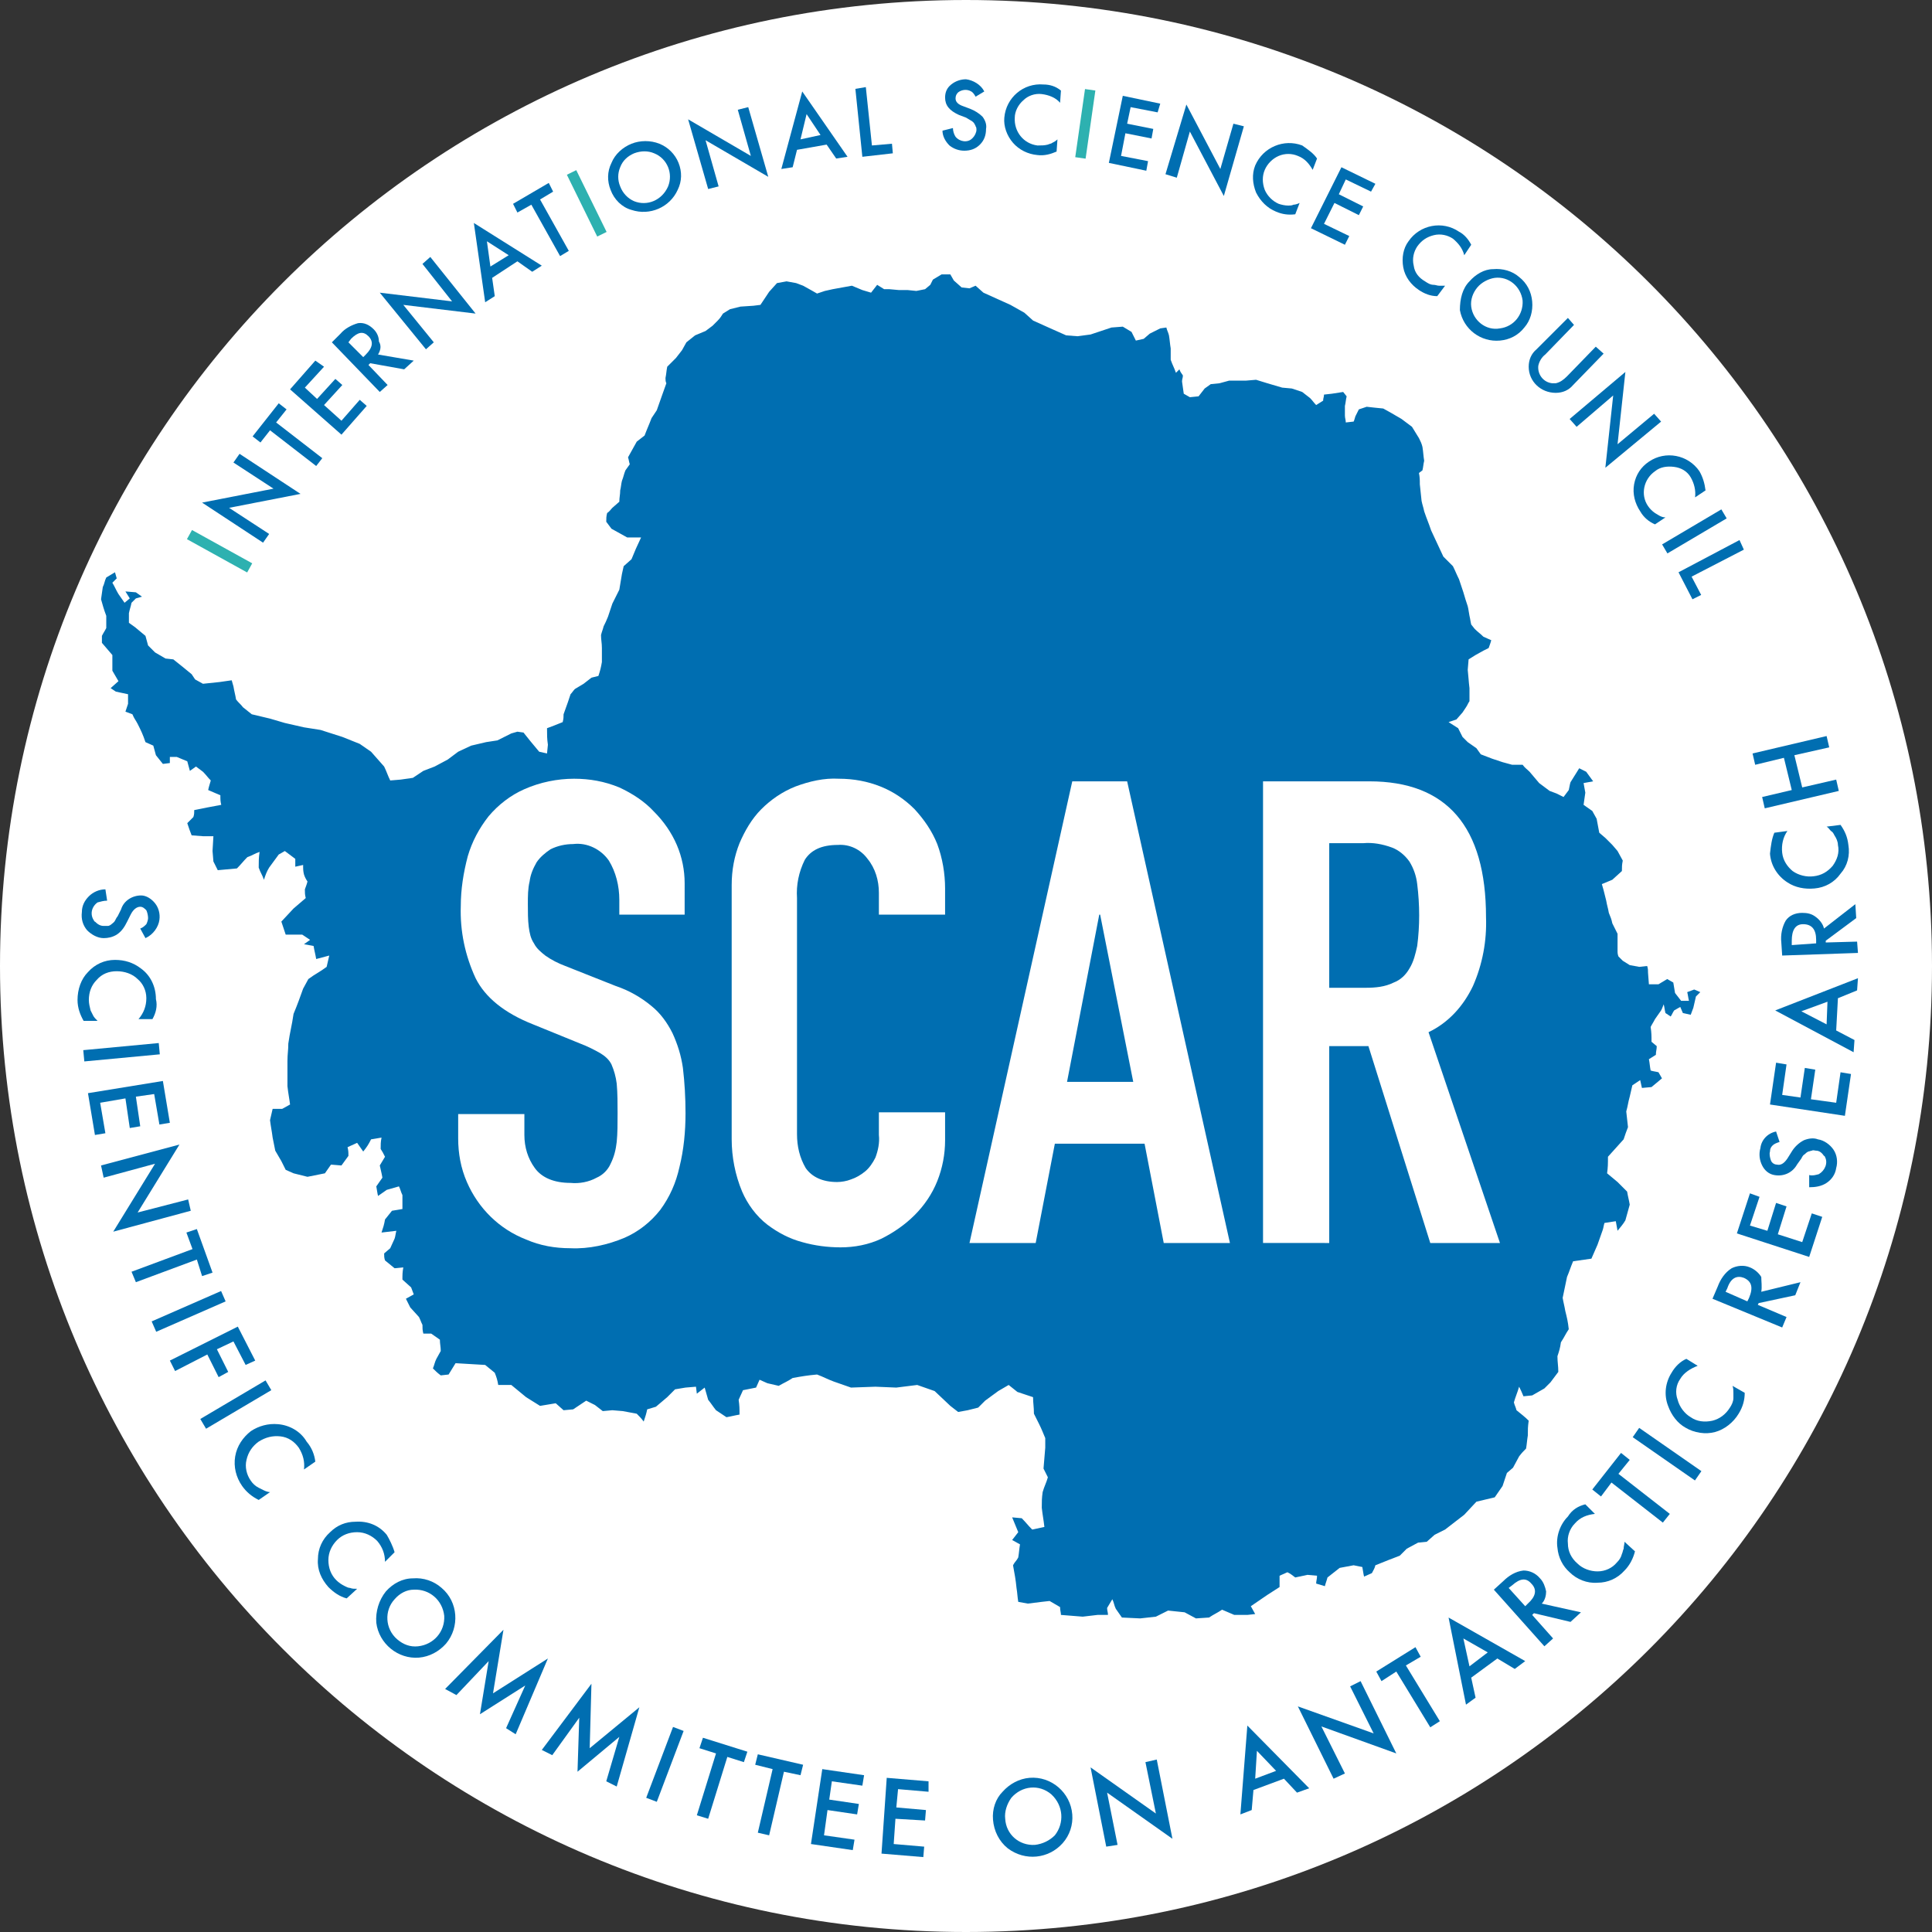 <?xml version="1.0" encoding="utf-8"?>
<!-- Generator: Adobe Illustrator 27.8.0, SVG Export Plug-In . SVG Version: 6.00 Build 0)  -->
<svg version="1.1" id="Layer_1" xmlns="http://www.w3.org/2000/svg" xmlns:xlink="http://www.w3.org/1999/xlink" x="0px" y="0px"
	 width="221.8px" height="221.8px" viewBox="0 0 221.8 221.8" style="enable-background:new 0 0 221.8 221.8;" xml:space="preserve"
	>
<rect x="0" y="0" width="221.8" height="221.8" fill="#333333" stroke="none"/>
<style type="text/css">
	.st0{fill:#FFFFFF;}
	.st1{fill:#006EB1;}
	.st2{fill:#2DB1B0;}
</style>
<g>
	<g id="Group_1308">
		<path id="Path_587" class="st0" d="M0,110.9C0,49.6,49.6,0,110.9,0s110.9,49.6,110.9,110.9s-49.6,110.9-110.9,110.9
			S0,172.1,0,110.9C0,110.9,0,110.9,0,110.9"/>
		<path id="Path_588" class="st1" d="M12.2,70.7c0,0.6,0,0.9,0,1.4c-0.2,0.4-0.3,0.5-0.5,0.9c0,0.3,0,0.5,0,0.8l1.2,1.4
			c0,0.3,0,0.5,0,0.8l0,1l0.7,1.2l-0.9,0.8l0.6,0.4l1.4,0.3c0,0.4,0,0.6,0,1.1l-0.3,0.9l0.8,0.3c0.2,0.5,0.4,0.7,0.6,1.1
			c0.4,0.8,0.6,1.2,0.9,2.1l0.9,0.4c0.1,0.4,0.2,0.7,0.3,1.1l0.8,1l0.8-0.1c0-0.3,0-0.4,0-0.7l0.8,0l1.2,0.5l0.3,1.1l0.7-0.5
			l0.8,0.6c0.4,0.4,0.5,0.6,0.9,1c-0.1,0.4-0.2,0.6-0.3,1.1l1.4,0.6c0,0.5,0,0.7,0.1,1.1l-1.6,0.3l-1.5,0.3c0,0.3,0,0.5-0.1,0.8
			l-0.7,0.7c0.2,0.6,0.3,0.9,0.5,1.4l1.3,0.1l1.2,0l-0.1,1.7l0.1,1.2l0.5,1l2.2-0.2c0.5-0.5,0.7-0.8,1.2-1.3
			c0.6-0.2,0.8-0.4,1.4-0.6c-0.1,0.7-0.1,1.1-0.1,1.8c0.2,0.6,0.4,0.8,0.6,1.4c0.2-0.6,0.3-0.9,0.6-1.4l1.1-1.5l0.7-0.4l1.2,0.9
			c0,0.4,0,0.5,0,0.9l0.9-0.2c0,0.5,0,0.7,0.1,1.1c0.1,0.3,0.2,0.5,0.4,0.8c-0.1,0.4-0.2,0.6-0.3,0.9c0,0.4,0,0.6,0.1,1l-1.4,1.2
			l-1.4,1.5c0.2,0.6,0.3,0.9,0.5,1.5l1.9,0l0.9,0.6l-0.7,0.5l1.1,0.2c0.1,0.6,0.2,0.9,0.3,1.5l1.5-0.4c-0.1,0.5-0.2,0.8-0.3,1.3
			c-0.8,0.6-1.3,0.8-2.1,1.4l-0.6,1.1c-0.4,1.1-0.6,1.7-1.1,2.9c-0.2,1.4-0.4,2-0.6,3.4c0,0.8-0.1,1.2-0.1,2c0,1.1,0,1.7,0,2.9
			c0.1,0.9,0.2,1.3,0.3,2.1l-0.9,0.5h-1.1l-0.3,1.3c0.1,0.8,0.2,1.2,0.3,2l0.3,1.5c0.3,0.5,0.4,0.7,0.7,1.2l0.5,1l0.9,0.4l1.6,0.4
			l2-0.4c0.3-0.4,0.4-0.6,0.7-1l1.2,0.1c0.3-0.4,0.5-0.7,0.8-1.1c0-0.4,0-0.6-0.1-1l1.1-0.5c0.3,0.4,0.4,0.6,0.7,1
			c0.4-0.5,0.6-0.8,0.9-1.4l1.2-0.2c-0.1,0.5-0.1,0.8-0.1,1.3c0.2,0.3,0.3,0.5,0.5,0.9l-0.6,1c0.1,0.5,0.2,0.8,0.3,1.4l-0.7,1
			c0.1,0.5,0.1,0.7,0.2,1.1l1-0.7l1.4-0.4c0.2,0.4,0.2,0.6,0.4,1c0,0.6,0,1,0,1.6L45,139l-0.8,1c-0.1,0.6-0.2,0.9-0.4,1.5l1.7-0.2
			c-0.1,0.4-0.1,0.6-0.2,0.9c-0.2,0.4-0.3,0.7-0.5,1.1l-0.7,0.6c0,0.3,0,0.5,0.1,0.8l1.1,0.9l1-0.1c-0.1,0.6-0.1,0.8-0.1,1.4l1,0.9
			c0.1,0.3,0.2,0.5,0.3,0.8l-0.9,0.5c0.2,0.4,0.3,0.6,0.5,1l1,1.1c0.2,0.4,0.2,0.5,0.4,0.9c0,0.4,0,0.6,0.1,1l0.9,0l1,0.7
			c0,0.5,0.1,0.8,0.1,1.3l-0.5,0.9c-0.2,0.4-0.2,0.6-0.4,1.1c0.3,0.3,0.5,0.5,0.9,0.8l0.9-0.1c0.3-0.5,0.5-0.8,0.8-1.3l1.7,0.1
			l1.7,0.1l1.1,0.9c0.2,0.5,0.3,0.8,0.4,1.4l1.5,0l1.7,1.4l1.6,1l1.8-0.3l0.9,0.8l1.1-0.1l1.5-1l1,0.5l0.9,0.7l1.1-0.1l1.2,0.1
			l1.6,0.3c0.3,0.3,0.5,0.5,0.8,0.9c0.2-0.6,0.3-0.9,0.4-1.4l1-0.3l1.3-1.1l0.9-0.9l1.2-0.2l1.2-0.1l0.1,0.8l0.9-0.7l0.4,1.4
			c0.4,0.5,0.5,0.7,0.9,1.2l1.2,0.8c0.6-0.1,0.9-0.2,1.5-0.3c0-0.7,0-1-0.1-1.7l0.5-1.1l1.5-0.3l0.4-0.9l0.9,0.4l1.3,0.3
			c0.7-0.4,1-0.5,1.6-0.9c1.1-0.2,1.7-0.3,2.8-0.4c0.8,0.3,1.1,0.5,1.9,0.8l2,0.7l2.8-0.1l2.4,0.1l2.4-0.3l2,0.7l1.8,1.7l0.9,0.7
			l1.1-0.2l1.2-0.3l0.8-0.8l1.5-1.1l1.2-0.7l1,0.8l1.8,0.6c0,0.7,0.1,1.1,0.1,1.9l0.6,1.2c0.3,0.6,0.4,0.9,0.7,1.6l0,1.1l-0.2,2.4
			c0.2,0.4,0.3,0.6,0.5,1c-0.2,0.7-0.4,1-0.6,1.7c-0.1,0.7-0.1,1.1-0.1,1.8c0.1,0.9,0.2,1.3,0.3,2.2l-1.4,0.3
			c-0.5-0.5-0.7-0.8-1.2-1.3l-1.1-0.1c0.3,0.7,0.4,1,0.7,1.7l-0.7,0.9l0.9,0.5c-0.1,0.6-0.1,0.9-0.2,1.5c-0.2,0.4-0.4,0.5-0.6,0.9
			c0.2,1.1,0.3,1.6,0.4,2.6c0.1,0.6,0.1,1,0.2,1.6l1.1,0.2l1.6-0.2l0.9-0.1l1.2,0.7c0,0.4,0.1,0.6,0.1,0.9l2.5,0.2l1.7-0.2l1.2,0
			c0-0.3-0.1-0.5-0.1-0.8l0.6-1c0.2,0.4,0.2,0.7,0.4,1.1l0.7,1l2.1,0.1l1.8-0.2l1.4-0.7l1.9,0.2l1.3,0.7l1.5-0.1
			c0.6-0.4,0.9-0.5,1.5-0.9l1.4,0.6l1.5,0l0.9-0.1l-0.5-0.9l1.9-1.3l1.4-0.9c0-0.5,0-0.8,0-1.3l0.9-0.4c0.4,0.2,0.5,0.3,0.9,0.6
			l1.4-0.3l1.1,0.1c0,0.4-0.1,0.6-0.1,0.9l1,0.3c0.1-0.4,0.2-0.6,0.3-1l1.4-1.1l1.6-0.3l1,0.2c0.1,0.5,0.1,0.7,0.2,1.1l0.9-0.4
			c0.2-0.4,0.3-0.5,0.4-0.9l1.5-0.6l1.3-0.5l0.8-0.8l1.3-0.7l1-0.1l0.9-0.8l1.2-0.6c0.9-0.7,1.3-1,2.2-1.7l1.4-1.5l2.1-0.5l0.9-1.3
			c0.2-0.6,0.3-0.9,0.5-1.5l0.7-0.6l0.7-1.3c0.3-0.4,0.5-0.6,0.8-0.9c0.1-0.6,0.1-0.9,0.2-1.5c0-0.7,0-1,0.1-1.7
			c-0.5-0.5-0.8-0.7-1.4-1.2c-0.1-0.4-0.2-0.5-0.3-0.9c0.2-0.7,0.4-1.1,0.6-1.8c0.2,0.4,0.3,0.6,0.5,1.1l1-0.1l1.4-0.8l0.7-0.7
			l0.9-1.2c0-0.7-0.1-1.1-0.1-1.8c0.2-0.6,0.3-0.9,0.4-1.6c0.4-0.6,0.5-0.9,0.9-1.5c-0.1-0.9-0.2-1.3-0.4-2.1
			c-0.1-0.6-0.2-0.9-0.3-1.5l0.5-2.4c0.3-0.7,0.4-1.1,0.7-1.8l2.1-0.3l0.7-1.6l0.6-1.7c0.1-0.3,0.1-0.5,0.2-0.8l1.3-0.2l0.2,1.1
			c0.4-0.5,0.6-0.7,0.9-1.2c0.2-0.7,0.3-1.1,0.5-1.8c-0.1-0.6-0.2-0.9-0.3-1.5c-0.4-0.4-0.7-0.7-1.1-1.1c-0.5-0.4-0.7-0.6-1.2-1
			c0.1-0.7,0.1-1.1,0.1-1.9l0.9-1l0.9-1c0.2-0.6,0.3-0.9,0.5-1.4l-0.2-1.8c0.2-0.7,0.2-1,0.4-1.7c0.1-0.5,0.2-0.8,0.3-1.3l0.9-0.6
			c0.1,0.4,0.1,0.5,0.2,0.9l1.1-0.1l1.2-1l-0.4-0.7c-0.4-0.1-0.6-0.1-0.9-0.2c-0.1-0.5-0.1-0.8-0.2-1.3l0.8-0.5c0-0.4,0.1-0.6,0.1-1
			l-0.6-0.5c0-0.7,0-1-0.1-1.7c0.2-0.4,0.3-0.5,0.5-0.9l0.7-1l0.1-0.2l0.2-0.5c0.1,0.4,0.1,0.6,0.2,1l0.6,0.4
			c0.2-0.3,0.2-0.4,0.4-0.7l0.7-0.4l0.3,0.7l0.9,0.2c0.1-0.3,0.2-0.5,0.3-0.8c0.1-0.5,0.2-0.8,0.3-1.3l0.5-0.5l-0.7-0.3l-0.8,0.3
			c0.1,0.4,0.1,0.6,0.2,1l-0.9,0c-0.3-0.4-0.4-0.5-0.7-0.9c-0.1-0.5-0.1-0.7-0.2-1.2l-0.7-0.4l-1,0.6l-1.1,0l-0.1-1.3
			c0-0.3,0-0.5-0.1-0.8l-0.9,0.1l-1.1-0.2l-0.8-0.5c-0.2-0.2-0.3-0.3-0.5-0.5c-0.1-0.3-0.1-0.4-0.1-0.7c0-0.4,0-0.6,0-0.9
			c0-0.4,0-0.6,0-1l-0.3-0.6l-0.3-0.6c-0.1-0.5-0.2-0.7-0.4-1.2c-0.1-0.6-0.2-0.8-0.3-1.4l-0.3-1.2c-0.1-0.3-0.1-0.4-0.2-0.7
			l1.2-0.5l1.1-1c0-0.5,0-0.7,0.1-1.2l-0.6-1.1l-0.6-0.7l-0.8-0.8l-0.7-0.6l-0.3-1.6l-0.5-0.9l-1-0.7c0.1-0.6,0.1-0.8,0.2-1.4
			l-0.2-1.1l1.1-0.2l-0.8-1.1l-0.8-0.4l-1,1.6c-0.1,0.3-0.1,0.5-0.2,0.9l-0.6,0.8l-0.8-0.4l-0.8-0.3l-1.2-0.9l-1.1-1.3
			c-0.3-0.3-0.5-0.4-0.8-0.8l-1.2,0l-1.1-0.3l-1.2-0.4l-1.3-0.5c-0.2-0.3-0.3-0.4-0.5-0.7l-1-0.7l-0.6-0.6l-0.5-1l-1.1-0.7l0.9-0.3
			l0.7-0.8l0.4-0.6c0.2-0.3,0.2-0.4,0.4-0.7c0-0.6,0-0.9,0-1.5c-0.1-0.8-0.1-1.2-0.2-2.1l0.1-1.2l0.8-0.5l0.9-0.5l0.6-0.3
			c0.1-0.3,0.2-0.5,0.3-0.9l-0.9-0.4c-0.4-0.4-0.6-0.5-1-0.9l-0.4-0.5c-0.1-0.4-0.1-0.6-0.2-1c-0.1-0.5-0.1-0.7-0.2-1.1
			c-0.2-0.6-0.3-0.9-0.5-1.6c-0.2-0.6-0.3-0.9-0.5-1.5c-0.3-0.6-0.4-0.9-0.7-1.5l-1.1-1.1l-0.7-1.5l-0.7-1.5
			c-0.3-0.9-0.5-1.3-0.8-2.2c-0.1-0.5-0.2-0.7-0.3-1.2c-0.1-0.8-0.1-1.1-0.2-1.9c0-0.5,0-0.8-0.1-1.3l0.4-0.3
			c0.1-0.4,0.1-0.7,0.2-1.1c-0.1-0.6-0.1-1-0.2-1.6c-0.1-0.4-0.2-0.6-0.4-1c-0.3-0.5-0.5-0.8-0.8-1.3l-1.2-0.9l-1.2-0.7l-0.9-0.5
			l-1-0.1l-0.9-0.1L156,47l-0.4,0.8c-0.1,0.3-0.1,0.4-0.2,0.6l-0.9,0.1c0-0.3-0.1-0.5-0.1-0.8c0-0.4,0-0.7,0-1.1
			c0.1-0.4,0.1-0.7,0.2-1.1l-0.4-0.5l-1.3,0.2l-0.9,0.1c0,0.3-0.1,0.4-0.1,0.7l-0.8,0.5c-0.3-0.3-0.4-0.5-0.7-0.8l-0.9-0.7l-1.2-0.4
			l-1.1-0.1l-1.7-0.5l-1.3-0.4l-1.2,0.1l-1.9,0L140,44l-1,0.1l-0.7,0.5l-0.7,0.9l-1,0.1l-0.7-0.4c-0.1-0.6-0.1-0.8-0.2-1.4
			c0-0.3,0.1-0.4,0.1-0.7c-0.2-0.3-0.3-0.4-0.4-0.7c-0.2,0.2-0.3,0.3-0.4,0.4c-0.2-0.6-0.4-0.9-0.6-1.5c0-0.5,0-0.8,0-1.3
			c-0.1-0.6-0.1-0.9-0.2-1.5c-0.1-0.4-0.2-0.5-0.3-0.9l-0.7,0.1l-1.2,0.6l-0.7,0.6l-0.9,0.2l-0.5-1l-1-0.6l-1.3,0.1l-1.5,0.5
			l-0.9,0.3l-1.5,0.2l-1.3-0.1l-1.8-0.8l-2-0.9l-1-0.9L116,35l-3.1-1.4l-0.9-0.8l-0.7,0.3l-0.9-0.1l-0.9-0.8l-0.4-0.7l-1,0l-1,0.6
			l-0.3,0.6l-0.6,0.5l-1,0.2l-1-0.1l-1,0l-1.1-0.1h-0.6l-0.8-0.5l-0.7,0.9L99,33.3l-1.2-0.5l-2.2,0.4l-0.9,0.2l-0.9,0.3l-0.7-0.4
			l-0.9-0.5l-0.8-0.3l-1.1-0.2l-1.1,0.2l-0.9,1l-0.6,0.9L87.3,35l-0.8,0.1L85,35.2l-1.2,0.3L83,36c-0.2,0.3-0.3,0.5-0.6,0.8
			l-0.6,0.6L81,38l-1.2,0.5l-1,0.8l-0.5,0.9l-0.7,0.9l-1,1c-0.1,0.5-0.1,0.8-0.2,1.3c0,0.2,0,0.4,0.1,0.6L76,45.4l-0.6,1.7l-0.6,0.9
			c-0.3,0.8-0.5,1.2-0.8,2l-0.9,0.7c-0.4,0.7-0.6,1.1-1,1.8c0.1,0.3,0.1,0.5,0.2,0.8L71.8,54c-0.2,0.5-0.2,0.7-0.4,1.2
			c-0.1,0.4-0.1,0.7-0.2,1.1c0,0.5-0.1,0.8-0.1,1.3l-0.8,0.7c-0.2,0.2-0.3,0.4-0.6,0.6c-0.1,0.4-0.1,0.6-0.1,1l0.6,0.8l1.8,1l1.6,0
			L73,63l-0.5,1.2l-0.9,0.8c-0.1,0.4-0.1,0.5-0.2,0.9l-0.3,1.8l-0.8,1.6c-0.2,0.6-0.3,0.9-0.5,1.5c-0.2,0.5-0.3,0.7-0.5,1.1
			c-0.1,0.4-0.2,0.6-0.3,1c0,0.6,0.1,0.9,0.1,1.5L69.1,76c-0.1,0.6-0.2,1-0.4,1.6l-0.8,0.2l-0.9,0.7l-1,0.6
			c-0.2,0.2-0.3,0.4-0.5,0.6l-0.3,0.9L64.7,82c0,0.3,0,0.5-0.1,0.9l-1,0.4l-0.8,0.3c0,0.8,0,1.2,0.1,1.9l-0.1,1l-0.9-0.2l-1-1.2
			c-0.3-0.4-0.5-0.6-0.8-1l-0.7-0.1l-0.7,0.2L57.1,85l-1.3,0.2l-1.7,0.4l-1.5,0.7l-1.2,0.9l-1.5,0.8l-1.3,0.5l-1.2,0.8L46,89.5
			l-1.2,0.1c-0.3-0.6-0.4-1-0.7-1.6l-1.5-1.7l-1.3-0.9l-2-0.8l-2.5-0.8l-1.9-0.3L32.7,83L31,82.5L28.9,82l-1-0.8
			c-0.3-0.4-0.5-0.5-0.8-0.9c-0.1-0.6-0.2-0.9-0.3-1.5l-0.2-0.7l-1.4,0.2l-1.9,0.2L22.4,78L22,77.4l-1.1-0.9l-1-0.8l-0.9-0.1
			l-1.2-0.7L17,74.1c-0.1-0.4-0.2-0.7-0.3-1.1l-1.2-1l-0.7-0.5c0-0.4,0-0.7,0-1.1c0.1-0.5,0.2-0.7,0.3-1.2l0.5-0.5l0.7-0.2l-0.7-0.5
			l-1.2-0.1l0.5,0.8l-0.6,0.5l-0.7-1c-0.3-0.5-0.4-0.8-0.7-1.3l0.5-0.5c-0.1-0.3-0.1-0.4-0.2-0.7l-1,0.6c-0.2,0.4-0.2,0.7-0.4,1.1
			c-0.1,0.6-0.1,0.8-0.2,1.4C11.8,69.5,11.9,69.9,12.2,70.7"/>
		<path id="Path_589" class="st1" d="M16.7,107.7l-0.6-1.1c0.3-0.1,0.5-0.3,0.7-0.5c0.1-0.2,0.2-0.5,0.2-0.7c0-0.3-0.1-0.7-0.2-0.9
			c-0.2-0.2-0.4-0.4-0.7-0.4c-0.4,0-0.8,0.3-1.1,0.9l-0.4,0.8c-0.3,0.6-0.6,1.1-1.2,1.5c-0.5,0.3-1,0.4-1.5,0.4
			c-0.7,0-1.4-0.4-1.9-0.9c-0.5-0.6-0.7-1.3-0.6-2.1c0-0.7,0.3-1.3,0.8-1.8c0.5-0.5,1.2-0.8,1.9-0.8l0.2,1.3c-0.4,0-0.7,0.1-1.1,0.2
			c-0.7,0.5-0.9,1.4-0.4,2.1c0,0,0,0.1,0.1,0.1c0.3,0.3,0.6,0.5,1,0.5c0.2,0,0.3,0,0.5,0c0.1,0,0.3-0.1,0.4-0.2
			c0.1-0.1,0.3-0.2,0.4-0.4c0.1-0.2,0.2-0.4,0.3-0.5l0.4-0.8c0.3-1,1.3-1.6,2.3-1.6c0.6,0,1.2,0.4,1.6,0.9c0.4,0.5,0.6,1.2,0.5,1.9
			C18.2,106.4,17.6,107.3,16.7,107.7"/>
		<path id="Path_590" class="st1" d="M17.5,117l-1.6,0c0.6-0.7,0.9-1.5,0.9-2.4c0-0.9-0.4-1.7-1-2.2c-0.6-0.6-1.5-0.9-2.4-0.9
			c-0.9,0-1.7,0.3-2.3,1c-0.6,0.6-0.9,1.4-0.9,2.3c0,0.4,0.1,0.8,0.2,1.2c0.1,0.2,0.2,0.4,0.3,0.6c0.1,0.2,0.3,0.4,0.5,0.6l-1.6,0
			c-0.4-0.7-0.7-1.5-0.7-2.4c0-1.2,0.4-2.4,1.2-3.2c0.8-0.9,1.9-1.4,3.1-1.4c1.1,0,2.1,0.3,3,1c1.1,0.8,1.7,2.1,1.7,3.5
			C18.1,115.5,17.9,116.3,17.5,117"/>
		
			<rect id="Rectangle_63" x="9.6" y="120.1" transform="matrix(0.996 -9.372603e-02 9.372603e-02 0.996 -11.259 1.841)" class="st1" width="8.7" height="1.3"/>
		<path id="Path_591" class="st1" d="M18.3,129.1l-0.6-3.5l-2.1,0.3l0.5,3.4l-1.2,0.2l-0.5-3.4l-2.9,0.5l0.6,3.5l-1.2,0.2l-0.8-4.8
			l8.6-1.4l0.8,4.8L18.3,129.1z"/>
		<path id="Path_592" class="st1" d="M11.6,133.8l9-2.4l-4.8,7.8l5.8-1.5l0.3,1.3l-8.9,2.4l4.8-7.8l-5.9,1.6L11.6,133.8z"/>
		<path id="Path_593" class="st1" d="M22.6,144.6l-7,2.6l-0.5-1.2l7-2.6l-0.7-1.9l1.2-0.4l1.8,5l-1.2,0.4L22.6,144.6z"/>
		
			<rect id="Rectangle_64" x="17.3" y="149.9" transform="matrix(0.916 -0.401 0.401 0.916 -58.545 21.33)" class="st1" width="8.7" height="1.3"/>
		<path id="Path_594" class="st1" d="M28.2,156.7l-1.4-2.7l-1.9,0.9l1.3,2.6l-1.1,0.6l-1.3-2.6l-3.7,1.9l-0.6-1.2l7.8-3.9l2,3.9
			L28.2,156.7z"/>
		
			<rect id="Rectangle_65" x="22.8" y="160.5" transform="matrix(0.861 -0.509 0.509 0.861 -78.33 36.318)" class="st1" width="8.7" height="1.3"/>
		<path id="Path_595" class="st1" d="M36.2,167.8l-1.3,0.9c0.1-0.9-0.1-1.7-0.6-2.5c-0.5-0.7-1.2-1.2-2.1-1.3
			c-0.9-0.1-1.7,0.1-2.5,0.6c-0.7,0.5-1.2,1.2-1.4,2.1c-0.2,0.8,0,1.7,0.5,2.4c0.2,0.3,0.5,0.6,0.9,0.8c0.2,0.1,0.4,0.2,0.6,0.3
			c0.2,0.1,0.5,0.2,0.7,0.2l-1.3,0.9c-0.8-0.4-1.4-0.9-1.9-1.6c-0.7-1-1-2.2-0.8-3.4c0.2-1.2,0.9-2.2,1.8-2.9c0.9-0.6,2-0.9,3.1-0.8
			c1.3,0.1,2.6,0.8,3.3,2C35.8,166.2,36.1,167,36.2,167.8"/>
		<path id="Path_596" class="st1" d="M45.3,178.2l-1.1,1.1c0-0.9-0.3-1.7-0.9-2.4c-0.6-0.6-1.4-1-2.3-1c-0.9,0-1.7,0.3-2.3,0.9
			c-0.6,0.6-1,1.4-1,2.3c0,0.9,0.3,1.7,0.9,2.3c0.3,0.3,0.6,0.5,1,0.7c0.2,0.1,0.4,0.2,0.6,0.2c0.2,0.1,0.5,0.1,0.8,0.1l-1.2,1.1
			c-0.8-0.2-1.5-0.7-2.1-1.3c-0.8-0.9-1.3-2-1.2-3.2c0-1.2,0.5-2.3,1.4-3.1c0.8-0.8,1.8-1.2,2.9-1.2c1.4-0.1,2.7,0.4,3.6,1.5
			C44.7,176.7,45.1,177.5,45.3,178.2"/>
		<path id="Path_597" class="st1" d="M44.3,182.7c0.8-0.9,1.9-1.5,3.1-1.5c1.2-0.1,2.4,0.3,3.3,1.1c1.9,1.6,2.1,4.5,0.5,6.4
			c-0.8,0.9-1.9,1.5-3.1,1.6c-2.4,0.2-4.6-1.6-4.9-4C43.1,185,43.5,183.7,44.3,182.7 M45.3,183.6c-1.2,1.3-1.1,3.4,0.3,4.6
			c0.7,0.6,1.5,0.9,2.4,0.8c1.8-0.2,3.1-1.7,3-3.5c-0.2-1.8-1.7-3.1-3.5-3C46.7,182.5,45.9,182.9,45.3,183.6"/>
		<path id="Path_598" class="st1" d="M51.1,193.9l6.7-6.8l-1.2,7.3l6.3-4l-3.7,8.7l-1.1-0.7l2.2-4.9l-5.2,3.3l1-6.1l-3.7,3.9
			L51.1,193.9z"/>
		<path id="Path_599" class="st1" d="M62.2,200.9l5.7-7.6l-0.2,7.4l5.7-4.7l-2.6,9.1l-1.2-0.6l1.5-5.1l-4.8,4l0.2-6.2l-3.1,4.3
			L62.2,200.9z"/>
		
			<rect id="Rectangle_66" x="72" y="201.9" transform="matrix(0.354 -0.935 0.935 0.354 -140.078 202.241)" class="st1" width="8.7" height="1.3"/>
		<path id="Path_600" class="st1" d="M83.5,201.7l-2.2,7.1l-1.3-0.4l2.2-7.1l-1.9-0.6l0.4-1.2l5.1,1.6l-0.4,1.2L83.5,201.7z"/>
		<path id="Path_601" class="st1" d="M90,203.4l-1.7,7.3l-1.3-0.3l1.7-7.3l-2-0.5l0.3-1.2l5.2,1.2l-0.3,1.2L90,203.4z"/>
		<path id="Path_602" class="st1" d="M99,205l-3.5-0.5l-0.3,2.1l3.4,0.5l-0.2,1.2l-3.4-0.5l-0.4,2.9l3.5,0.5l-0.2,1.2l-4.8-0.7
			l1.3-8.6l4.8,0.7L99,205z"/>
		<path id="Path_603" class="st1" d="M106.6,205.7l-3.5-0.3l-0.2,2.1l3.4,0.3l-0.1,1.2l-3.4-0.2l-0.2,2.9l3.5,0.3l-0.1,1.2l-4.8-0.4
			l0.6-8.7l4.8,0.4L106.6,205.7z"/>
		<path id="Path_604" class="st1" d="M114,208.9c-0.1-1.2,0.3-2.4,1.1-3.2c0.8-0.9,1.9-1.5,3.1-1.6c2.5-0.2,4.7,1.7,4.9,4.2
			c0.1,1.2-0.3,2.4-1.1,3.3c-1.6,1.8-4.3,2.1-6.3,0.6C114.7,211.4,114.1,210.2,114,208.9 M115.4,208.8c0.1,1.8,1.6,3.1,3.4,3
			c0.9-0.1,1.7-0.5,2.3-1.1c1.1-1.4,1-3.4-0.4-4.7c-1.4-1.2-3.4-1-4.6,0.4C115.6,207.1,115.3,208,115.4,208.8"/>
		<path id="Path_605" class="st1" d="M127,212l-1.8-9.1l7.5,5.3l-1.2-5.9l1.3-0.3l1.8,9.1l-7.5-5.3l1.2,6L127,212z"/>
		<path id="Path_606" class="st1" d="M147.4,204.2l-3.5,1.3l-0.2,2.3l-1.3,0.5l0.8-10.2l7.1,7.2l-1.4,0.5L147.4,204.2z M146.5,203.3
			l-2.2-2.3l-0.2,3.2L146.5,203.3z"/>
		<path id="Path_607" class="st1" d="M153.1,204.2l-4.1-8.3l8.7,3.1l-2.7-5.4l1.2-0.6l4.1,8.3l-8.6-3.1l2.7,5.4L153.1,204.2z"/>
		<path id="Path_608" class="st1" d="M161.4,191.2l3.9,6.4l-1.1,0.7l-3.9-6.4l-1.7,1.1l-0.6-1.1l4.5-2.8l0.6,1.1L161.4,191.2z"/>
		<path id="Path_609" class="st1" d="M171.9,190.4l-3,2.2l0.5,2.3l-1.1,0.8l-2-10l8.8,5l-1.2,0.9L171.9,190.4z M170.8,189.7
			l-2.8-1.6l0.7,3.2L170.8,189.7z"/>
		<path id="Path_610" class="st1" d="M177,184.1l4.5,1l-1.2,1.1l-4.2-1l-0.2,0.2l2.4,2.7l-1,0.9l-5.8-6.5l1.1-1
			c0.6-0.6,1.4-1.1,2.3-1.2c0.7,0,1.4,0.3,1.9,0.9c0.4,0.4,0.6,1,0.7,1.5C177.5,183.1,177.4,183.7,177,184.1 M175.1,184.4l0.3-0.3
			c0.9-0.8,1.1-1.6,0.4-2.3c-0.6-0.7-1.3-0.6-2.2,0.2l-0.4,0.3L175.1,184.4z"/>
		<path id="Path_611" class="st1" d="M182,172.7l1.1,1.1c-0.9,0.1-1.7,0.4-2.3,1.1c-0.6,0.6-0.9,1.5-0.8,2.3c0,0.9,0.4,1.7,1.1,2.3
			c0.6,0.6,1.5,0.9,2.3,0.9c0.9,0,1.7-0.4,2.2-1c0.3-0.3,0.5-0.6,0.6-1c0.1-0.2,0.1-0.4,0.2-0.6c0-0.3,0.1-0.5,0.1-0.8l1.2,1.1
			c-0.2,0.8-0.6,1.6-1.2,2.2c-0.8,0.9-1.9,1.4-3.1,1.4c-1.2,0.1-2.4-0.4-3.2-1.2c-0.8-0.7-1.3-1.7-1.4-2.8c-0.2-1.3,0.3-2.7,1.2-3.6
			C180.5,173.3,181.2,172.9,182,172.7"/>
		<path id="Path_612" class="st1" d="M185.8,169.2l5.9,4.6l-0.8,1l-5.9-4.6l-1.2,1.6l-1-0.8l3.3-4.2l1,0.8L185.8,169.2z"/>
		
			<rect id="Rectangle_67" x="190.7" y="162.6" transform="matrix(0.571 -0.821 0.821 0.571 -54.943 228.713)" class="st1" width="1.3" height="8.7"/>
		<path id="Path_613" class="st1" d="M193.6,156l1.3,0.8c-0.8,0.3-1.6,0.8-2,1.5c-0.5,0.7-0.6,1.6-0.3,2.4c0.2,0.8,0.8,1.6,1.5,2
			c0.7,0.5,1.6,0.6,2.5,0.4c0.8-0.2,1.5-0.7,2-1.5c0.2-0.3,0.4-0.7,0.4-1.1c0-0.2,0-0.4,0-0.6c0-0.3,0-0.5-0.1-0.8l1.4,0.8
			c0,0.8-0.2,1.6-0.7,2.4c-0.6,1-1.6,1.8-2.7,2.1c-1.1,0.3-2.4,0.1-3.4-0.5c-0.9-0.5-1.6-1.4-2-2.5c-0.5-1.3-0.3-2.7,0.4-3.8
			C192.3,156.9,192.9,156.3,193.6,156"/>
		<path id="Path_614" class="st1" d="M202.2,148.3l4.5-1.1l-0.6,1.5l-4.2,0.9l-0.1,0.2l3.3,1.4l-0.5,1.2l-8-3.3l0.6-1.4
			c0.3-0.8,0.8-1.6,1.6-2.1c0.6-0.3,1.4-0.4,2.1-0.1c0.5,0.2,1,0.6,1.3,1.1C202.2,147.1,202.3,147.7,202.2,148.3 M200.6,149.4
			l0.2-0.4c0.5-1.2,0.3-1.9-0.6-2.3c-0.8-0.3-1.5,0-1.9,1.2l-0.2,0.4L200.6,149.4z"/>
		<path id="Path_615" class="st1" d="M202,137.4l-1.1,3.3l2,0.6l1-3.2l1.2,0.4l-1,3.2l2.8,0.9l1.1-3.3l1.2,0.4l-1.5,4.6l-8.3-2.7
			l1.5-4.6L202,137.4z"/>
		<path id="Path_616" class="st1" d="M203.9,129.9l0.4,1.2c-0.3,0.1-0.6,0.2-0.8,0.4c-0.2,0.2-0.3,0.4-0.3,0.7c-0.1,0.3,0,0.7,0.1,1
			c0.1,0.3,0.4,0.5,0.7,0.5c0.4,0.1,0.8-0.1,1.2-0.7l0.5-0.8c0.3-0.5,0.8-1,1.4-1.3c0.5-0.2,1.1-0.3,1.6-0.1
			c0.7,0.1,1.4,0.6,1.8,1.2c0.4,0.6,0.5,1.4,0.3,2.1c-0.1,0.7-0.5,1.3-1.1,1.7c-0.6,0.4-1.3,0.5-2,0.5l0-1.4c0.4,0.1,0.7,0,1.1-0.1
			c0.7-0.4,1.1-1.3,0.7-2c0,0,0-0.1-0.1-0.1c-0.2-0.3-0.5-0.6-0.9-0.6c-0.2,0-0.3-0.1-0.5,0c-0.1,0-0.3,0.1-0.4,0.1
			c-0.2,0.1-0.3,0.2-0.4,0.3c-0.2,0.1-0.3,0.3-0.4,0.5l-0.5,0.7c-0.5,0.9-1.5,1.4-2.6,1.2c-0.6-0.1-1.1-0.5-1.4-1.1
			c-0.3-0.6-0.4-1.3-0.2-2C202.2,130.9,202.9,130.1,203.9,129.9"/>
		<path id="Path_617" class="st1" d="M205.1,122.2l-0.5,3.5l2.1,0.3l0.5-3.4l1.2,0.2l-0.5,3.4l2.9,0.4l0.5-3.5l1.2,0.2l-0.7,4.8
			l-8.6-1.3l0.7-4.8L205.1,122.2z"/>
		<path id="Path_618" class="st1" d="M211,114.6l-0.2,3.7l2.1,1.1l-0.1,1.4l-9-4.8l9.5-3.7l-0.1,1.4L211,114.6z M209.8,115l-3,1.1
			l2.9,1.5L209.8,115z"/>
		<path id="Path_619" class="st1" d="M209.4,106.6l3.6-2.8l0.1,1.6l-3.5,2.6l0,0.2l3.6-0.1l0.1,1.3l-8.7,0.3l-0.1-1.5
			c-0.1-0.9,0.1-1.8,0.5-2.5c0.4-0.6,1.1-0.9,1.9-0.9c0.6,0,1.1,0.1,1.6,0.5C208.9,105.6,209.3,106.1,209.4,106.6 M208.5,108.3
			l0-0.4c0-1.2-0.5-1.8-1.5-1.8c-0.9,0-1.3,0.7-1.3,1.9l0,0.5L208.5,108.3z"/>
		<path id="Path_620" class="st1" d="M203.7,95.6l1.5-0.2c-0.5,0.7-0.7,1.6-0.6,2.5c0.1,0.9,0.6,1.6,1.2,2.1
			c0.7,0.5,1.6,0.7,2.4,0.6c0.9-0.1,1.6-0.5,2.2-1.2c0.5-0.7,0.8-1.5,0.6-2.4c0-0.4-0.2-0.8-0.4-1.1c-0.1-0.2-0.2-0.4-0.4-0.5
			c-0.2-0.2-0.3-0.4-0.5-0.5l1.6-0.2c0.5,0.7,0.8,1.4,0.9,2.3c0.2,1.2-0.1,2.4-0.9,3.3c-0.7,1-1.8,1.6-3,1.7
			c-1.1,0.1-2.2-0.1-3.1-0.7c-1.1-0.7-1.9-1.9-2-3.3C203.3,97.1,203.4,96.3,203.7,95.6"/>
		<path id="Path_621" class="st1" d="M205.7,90.7l-0.9-3.7l-3.3,0.8l-0.3-1.3l8.5-2l0.3,1.3l-4,0.9l0.9,3.7l3.9-0.9l0.3,1.3l-8.5,2
			l-0.3-1.3L205.7,90.7z"/>
		
			<rect id="Rectangle_68" x="24.6" y="59.3" transform="matrix(0.484 -0.875 0.875 0.484 -42.332 54.722)" class="st2" width="1.2" height="7.9"/>
		<path id="Path_622" class="st1" d="M30.2,62.3l-7-4.6l8.2-1.6l-4.6-3l0.7-1l7,4.6l-8.2,1.6l4.6,3L30.2,62.3z"/>
		<path id="Path_623" class="st1" d="M31.7,48.5l5.3,4.1l-0.7,0.9l-5.3-4.1l-1.1,1.4l-0.9-0.7l3-3.8l0.9,0.7L31.7,48.5z"/>
		<path id="Path_624" class="st1" d="M37.2,42.1L35,44.5l1.4,1.3l2.1-2.3l0.8,0.7l-2.1,2.3l2,1.8l2.1-2.4l0.8,0.7l-2.9,3.3l-5.9-5.2
			l2.9-3.3L37.2,42.1z"/>
		<path id="Path_625" class="st1" d="M43.4,40.7l4.1,0.7l-1.1,1l-3.9-0.7l-0.2,0.2l2.2,2.3l-0.9,0.8l-5.5-5.7l1-1
			c0.5-0.6,1.3-1,2-1.2c0.7-0.1,1.3,0.2,1.8,0.7c0.4,0.4,0.6,0.9,0.6,1.4C43.8,39.7,43.7,40.2,43.4,40.7 M41.7,41l0.3-0.3
			c0.8-0.8,0.9-1.5,0.3-2.1c-0.6-0.6-1.2-0.5-2,0.3L40,39.3L41.7,41z"/>
		<path id="Path_626" class="st1" d="M48.9,40.1l-5.3-6.5l8.3,1l-3.4-4.3l0.9-0.8l5.2,6.5l-8.3-1l3.5,4.3L48.9,40.1z"/>
		<path id="Path_627" class="st1" d="M59.4,30l-2.9,1.9l0.3,2.1l-1.1,0.7l-1.3-9.1l7.8,4.9l-1.1,0.7L59.4,30z M58.4,29.3l-2.5-1.6
			l0.4,2.9L58.4,29.3z"/>
		<path id="Path_628" class="st1" d="M62,22.9l3.3,5.9l-1,0.6l-3.3-5.9l-1.6,0.9l-0.5-1L63,21l0.5,1L62,22.9z"/>
		
			<rect id="Rectangle_69" x="66.7" y="19.4" transform="matrix(0.898 -0.441 0.441 0.898 -3.373 32.056)" class="st2" width="1.2" height="7.9"/>
		<path id="Path_629" class="st1" d="M70.1,21.8c-0.4-1-0.4-2.1,0.1-3.1c0.4-1,1.3-1.8,2.3-2.2c1-0.4,2.2-0.4,3.2,0
			c1,0.4,1.8,1.2,2.2,2.2c0.4,1,0.4,2.1-0.1,3.1c-0.9,2-3.2,3-5.3,2.3C71.4,23.8,70.5,22.9,70.1,21.8 M71.2,21.4
			c0.3,0.8,0.9,1.4,1.6,1.7c1.5,0.6,3.2-0.1,3.9-1.7c0.6-1.5-0.1-3.2-1.6-3.8c-0.7-0.3-1.5-0.3-2.3,0c-0.7,0.3-1.3,0.8-1.6,1.6
			C70.9,19.9,70.9,20.7,71.2,21.4"/>
		<path id="Path_630" class="st1" d="M81.3,21.7L79,13.7l7.2,4.2l-1.5-5.3l1.2-0.3l2.3,8L81,16.1l1.5,5.3L81.3,21.7z"/>
		<path id="Path_631" class="st1" d="M94.9,16.6l-3.4,0.6l-0.5,2l-1.3,0.2l2.4-8.9l5.2,7.5l-1.3,0.2L94.9,16.6z M94.2,15.5l-1.6-2.4
			L91.9,16L94.2,15.5z"/>
		<path id="Path_632" class="st1" d="M99.4,10l0.7,6.7l2.3-0.2l0.1,1.1l-3.5,0.4l-0.8-7.8L99.4,10z"/>
		<path id="Path_633" class="st1" d="M113,10.5l-1,0.6c-0.1-0.2-0.3-0.5-0.5-0.6c-0.5-0.3-1.1-0.2-1.5,0.1c-0.2,0.2-0.3,0.4-0.3,0.7
			c0,0.4,0.3,0.7,0.9,0.9l0.8,0.3c0.5,0.2,1,0.5,1.4,0.9c0.3,0.4,0.5,0.9,0.4,1.4c0,0.7-0.2,1.3-0.7,1.8c-0.5,0.5-1.1,0.7-1.8,0.7
			c-0.6,0-1.2-0.2-1.7-0.6c-0.5-0.5-0.8-1.1-0.8-1.7l1.2-0.3c0,0.3,0.1,0.7,0.3,1c0.5,0.6,1.4,0.7,1.9,0.2c0,0,0,0,0.1-0.1
			c0.2-0.2,0.4-0.6,0.4-0.9c0-0.1,0-0.3-0.1-0.4c0-0.1-0.1-0.2-0.2-0.4c-0.1-0.1-0.2-0.2-0.4-0.3c-0.2-0.1-0.3-0.2-0.5-0.3l-0.8-0.3
			c-1.1-0.5-1.6-1.1-1.6-2c0-0.6,0.2-1.1,0.7-1.5c0.5-0.4,1.1-0.6,1.7-0.6C111.7,9.2,112.6,9.7,113,10.5"/>
		<path id="Path_634" class="st1" d="M121.8,10.4l-0.1,1.4c-0.5-0.6-1.3-0.9-2.1-1c-0.8-0.1-1.6,0.2-2.1,0.7c-0.6,0.5-1,1.3-1,2
			c-0.1,1.6,1,3,2.6,3.2c0,0,0,0,0.1,0c0.4,0,0.7,0,1.1-0.1c0.2-0.1,0.4-0.1,0.5-0.2c0.2-0.1,0.4-0.2,0.6-0.4l-0.1,1.4
			c-0.7,0.3-1.4,0.5-2.2,0.4c-1.1-0.1-2.1-0.6-2.8-1.4c-0.7-0.8-1.1-1.9-1-2.9c0.2-2.3,2.2-4,4.5-3.8c0,0,0,0,0,0
			C120.5,9.7,121.2,9.9,121.8,10.4"/>
		
			<rect id="Rectangle_70" x="120.7" y="13.7" transform="matrix(0.142 -0.99 0.99 0.142 92.739 135.592)" class="st2" width="7.9" height="1.2"/>
		<path id="Path_635" class="st1" d="M132.9,12.9l-3.1-0.6l-0.4,1.9l3,0.6l-0.2,1.1l-3-0.6l-0.5,2.6l3.1,0.6l-0.2,1.1l-4.3-0.9
			l1.6-7.7l4.3,0.9L132.9,12.9z"/>
		<path id="Path_636" class="st1" d="M133.8,20l2.4-8l3.9,7.4l1.5-5.2l1.2,0.3l-2.3,8l-3.9-7.4l-1.5,5.3L133.8,20z"/>
		<path id="Path_637" class="st1" d="M151.2,18.2l-0.5,1.3c-0.4-0.7-0.9-1.3-1.7-1.6c-0.7-0.3-1.5-0.3-2.2,0
			c-0.7,0.3-1.3,0.9-1.6,1.6c-0.3,0.7-0.3,1.5,0,2.3c0.3,0.7,0.9,1.3,1.6,1.6c0.3,0.1,0.7,0.2,1.1,0.2c0.2,0,0.4,0,0.6-0.1
			c0.2,0,0.5-0.1,0.7-0.2l-0.5,1.3c-0.8,0.1-1.5,0-2.2-0.3c-1-0.4-1.8-1.2-2.3-2.2c-0.4-1-0.5-2.1-0.1-3.1c0.9-2.1,3.3-3.1,5.4-2.3
			c0,0,0,0,0,0C150.2,17.2,150.8,17.6,151.2,18.2"/>
		<path id="Path_638" class="st1" d="M157.4,22l-2.9-1.4l-0.8,1.7l2.8,1.4l-0.5,1l-2.8-1.4l-1.2,2.4l2.9,1.4l-0.5,1l-3.9-1.9l3.5-7
			l3.9,1.9L157.4,22z"/>
		<path id="Path_639" class="st1" d="M168.9,28.1l-0.8,1.2c-0.2-0.8-0.7-1.4-1.3-1.9c-0.6-0.4-1.4-0.6-2.2-0.4
			c-0.8,0.2-1.4,0.6-1.9,1.3c-0.4,0.6-0.6,1.4-0.4,2.2c0.1,0.8,0.6,1.4,1.3,1.8c0.3,0.2,0.6,0.4,1,0.4c0.2,0,0.4,0.1,0.6,0.1
			c0.2,0,0.5,0,0.7,0L165,34c-0.8,0-1.5-0.3-2.1-0.7c-0.9-0.6-1.6-1.5-1.8-2.6c-0.2-1.1,0-2.2,0.6-3c1.3-1.9,3.9-2.4,5.8-1.1
			c0,0,0,0,0,0C168.1,26.9,168.6,27.5,168.9,28.1"/>
		<path id="Path_640" class="st1" d="M168.7,32.3c0.7-0.8,1.7-1.4,2.7-1.4c1.1-0.1,2.2,0.2,3,0.9c0.9,0.7,1.4,1.7,1.5,2.8
			c0.1,1.1-0.2,2.2-0.9,3c-0.7,0.9-1.7,1.4-2.8,1.5c-2.2,0.2-4.2-1.3-4.6-3.5C167.6,34.3,167.9,33.1,168.7,32.3 M169.6,33
			c-0.5,0.6-0.8,1.4-0.7,2.2c0.2,1.6,1.7,2.8,3.3,2.5c1.6-0.2,2.7-1.6,2.6-3.2c-0.2-1.6-1.6-2.8-3.2-2.6
			C170.9,32,170.1,32.4,169.6,33"/>
		<path id="Path_641" class="st1" d="M180.7,37.3l-3.3,3.4c-0.4,0.3-0.7,0.8-0.8,1.3c-0.1,1,0.6,1.9,1.6,2c0.1,0,0.3,0,0.4,0
			c0.5-0.1,0.9-0.4,1.3-0.8l3.3-3.4l0.9,0.8l-3.5,3.6c-0.5,0.6-1.2,0.9-2,0.9c-1.7,0-3.1-1.3-3.1-3c0-0.8,0.3-1.5,0.9-2l3.6-3.6
			L180.7,37.3z"/>
		<path id="Path_642" class="st1" d="M180.2,48.1l6.4-5.4l-0.9,8.3l4.2-3.5l0.8,0.9l-6.4,5.3l0.9-8.3L181,49L180.2,48.1z"/>
		<path id="Path_643" class="st1" d="M195.8,56.3l-1.2,0.8c0.1-0.8-0.1-1.6-0.5-2.3c-0.4-0.7-1.1-1.1-1.9-1.2
			c-0.8-0.1-1.6,0-2.2,0.5c-1.3,0.9-1.7,2.7-0.8,4c0,0,0,0,0,0c0.2,0.3,0.5,0.6,0.8,0.8c0.2,0.1,0.3,0.2,0.5,0.3
			c0.2,0.1,0.4,0.2,0.7,0.2l-1.2,0.8c-0.7-0.3-1.3-0.8-1.7-1.5c-0.6-0.9-0.9-2-0.7-3.1c0.2-1.1,0.8-2,1.7-2.6
			c1.9-1.3,4.5-0.8,5.8,1.1c0,0,0,0,0,0C195.5,54.8,195.7,55.5,195.8,56.3"/>
		
			<rect id="Rectangle_71" x="190.5" y="60.3" transform="matrix(0.861 -0.509 0.509 0.861 -3.898 107.546)" class="st1" width="7.9" height="1.2"/>
		<path id="Path_644" class="st1" d="M200.2,63.1l-6,3.1l1.1,2.1l-1,0.5l-1.6-3.1l7-3.7L200.2,63.1z"/>
		<path id="Path_645" class="st0" d="M78.7,105h-7.6v-1.7c0-1.6-0.4-3.2-1.2-4.5c-0.9-1.3-2.5-2.1-4.1-1.9c-0.9,0-1.8,0.2-2.6,0.6
			c-0.6,0.4-1.2,0.9-1.6,1.5c-0.4,0.7-0.7,1.4-0.8,2.2c-0.2,0.8-0.2,1.7-0.2,2.6c0,0.9,0,1.8,0.1,2.6c0.1,0.7,0.2,1.3,0.6,1.9
			c0.3,0.6,0.8,1,1.3,1.4c0.7,0.5,1.5,0.9,2.3,1.2l5.8,2.3c1.5,0.5,2.9,1.3,4.1,2.3c1,0.8,1.8,1.9,2.4,3.1c0.6,1.3,1,2.6,1.2,4
			c0.2,1.7,0.3,3.4,0.3,5.2c0,2.1-0.2,4.2-0.7,6.2c-0.4,1.8-1.1,3.4-2.2,4.9c-1.1,1.4-2.5,2.5-4.1,3.2c-1.9,0.8-4.1,1.3-6.2,1.2
			c-1.8,0-3.5-0.3-5.1-1c-3.1-1.2-5.5-3.6-6.8-6.6c-0.7-1.6-1-3.3-1-5v-2.8h7.6v2.4c0,1.4,0.4,2.7,1.2,3.8c0.8,1.1,2.2,1.7,4.1,1.7
			c1,0.1,2.1-0.1,3-0.6c0.7-0.3,1.3-0.9,1.6-1.6c0.4-0.8,0.6-1.6,0.7-2.5c0.1-1,0.1-2.1,0.1-3.3c0-1.1,0-2.3-0.1-3.4
			c-0.1-0.8-0.3-1.5-0.6-2.2c-0.3-0.6-0.8-1-1.3-1.3c-0.7-0.4-1.5-0.8-2.3-1.1l-5.4-2.2c-3.3-1.3-5.5-3.1-6.6-5.3
			c-1.2-2.6-1.8-5.4-1.7-8.3c0-1.9,0.3-3.8,0.8-5.7c0.5-1.7,1.3-3.2,2.4-4.6c1.1-1.3,2.5-2.4,4.1-3.1c1.8-0.8,3.8-1.2,5.7-1.2
			c1.8,0,3.5,0.3,5.2,1c1.5,0.7,2.9,1.6,4,2.8c1.1,1.1,2,2.4,2.6,3.8c0.6,1.4,0.9,2.9,0.9,4.4V105z"/>
		<path id="Path_646" class="st0" d="M108.5,130.9c0,1.6-0.3,3.2-0.9,4.7c-0.6,1.5-1.5,2.8-2.6,3.9c-1.1,1.1-2.4,2-3.8,2.7
			c-1.5,0.7-3.1,1-4.7,1c-1.5,0-3-0.2-4.4-0.6c-1.5-0.4-2.8-1.1-4-2c-1.3-1-2.3-2.4-2.9-3.8c-0.8-1.9-1.2-4-1.2-6v-29.2
			c0-1.7,0.3-3.3,0.9-4.8c0.6-1.4,1.4-2.8,2.5-3.9c1.1-1.1,2.4-2,3.9-2.6c1.6-0.6,3.3-1,5-0.9c1.7,0,3.3,0.3,4.8,0.9
			c1.5,0.6,2.8,1.5,3.9,2.6c1.1,1.2,2,2.5,2.6,4c0.6,1.6,0.9,3.4,0.9,5.1v3h-7.6v-2.5c0-1.4-0.4-2.8-1.3-3.9
			c-0.8-1.1-2.1-1.7-3.4-1.6c-1.9,0-3.1,0.6-3.8,1.7c-0.7,1.4-1,2.9-0.9,4.4v27.1c0,1.4,0.3,2.7,1,3.9c0.7,1,1.9,1.6,3.6,1.6
			c0.5,0,1.1-0.1,1.6-0.3c0.6-0.2,1.1-0.5,1.6-0.9c0.5-0.4,0.9-1,1.2-1.6c0.3-0.8,0.5-1.7,0.4-2.6v-2.6h7.6L108.5,130.9z"/>
		<path id="Path_647" class="st0" d="M123.1,89.7h6.3l11.8,53h-7.6l-2.2-11.4h-10.3l-2.2,11.4h-7.6L123.1,89.7z M126.3,105h-0.1
			l-3.7,19.2h7.6L126.3,105z"/>
		<path id="Path_648" class="st0" d="M145,89.7h12.2c8.9,0,13.4,5.2,13.4,15.6c0.1,2.7-0.4,5.4-1.5,7.9c-1.1,2.3-2.8,4.2-5.1,5.3
			l8.2,24.2h-8l-7.1-22.6h-4.5v22.6H145L145,89.7z M152.5,113.4h4.3c1.1,0,2.2-0.1,3.2-0.6c0.8-0.3,1.4-0.9,1.8-1.6
			c0.5-0.8,0.7-1.7,0.9-2.6c0.3-2.3,0.3-4.7,0-7.1c-0.1-0.9-0.4-1.8-0.9-2.6c-0.5-0.7-1.2-1.3-2-1.6c-1.1-0.4-2.2-0.6-3.3-0.5h-3.9
			V113.4z"/>
	</g>
</g>
</svg>
